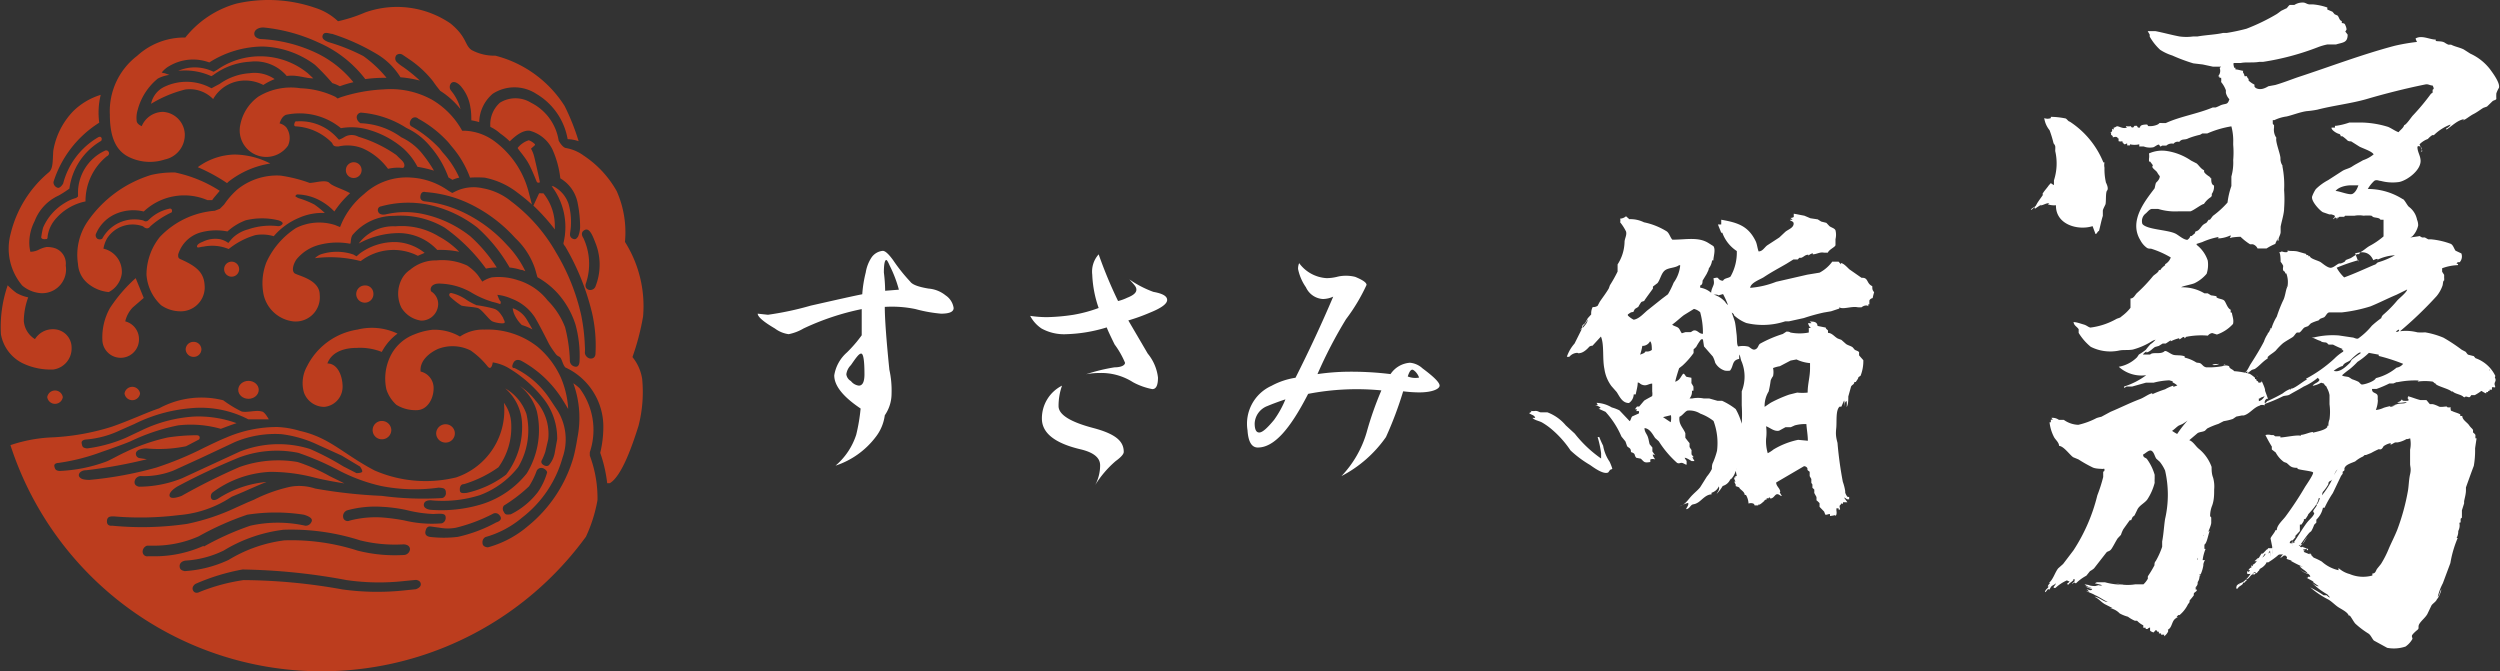 <svg xmlns="http://www.w3.org/2000/svg" viewBox="0 0 136.53 36.66"><rect x="0" y="0" width="136.53" height="36.66" fill="#333333" stroke="none"/><defs><style>.cls-1{fill:#fff;}.cls-2{fill:#bc3d1e;}</style></defs><g id="レイヤー_2" data-name="レイヤー 2"><g id="デザイン"><path class="cls-1" d="M99,13.89v-.06a.56.56,0,0,0-.24.13l0-.05c-.19,0-.25.13-.4.17h-.1l-.08.09c-.09,0-.16,0-.24,0l-.37.23c-.43.25-.85.47-1.25.74-.21.13-.71.3-.74.58A4.9,4.9,0,0,0,97,15.39L98.7,15l.67-.11a2.06,2.06,0,0,0,.7-.61h0c0,.05,0,.07,0,.09h0l0-.08.34,0s0,0,0,0l.13.15h0a.14.14,0,0,1,0-.07c.14,0,.36.25.46.34l.66.46c.11,0,.21,0,.29.12s.1.24.3.34c0,.17,0,.2.1.33a3,3,0,0,0-.08.32.25.25,0,0,0-.18.13c0,.07,0,.13,0,.21l-.06,0,0,0s0,0,0,0h0v0c0,.05,0,0,0,.07s0,0-.08,0h0l.06,0v0a.39.39,0,0,0-.34.09,1.24,1.24,0,0,1-.22,0c-.33-.07-.82.14-1,0,0,0,0,0,0,.07L100,17l-.41.07a10.58,10.58,0,0,0-1.08.3l-.82.18h-.2a3.9,3.9,0,0,1-2.12.09,2.11,2.11,0,0,1-.67-.42c0-.06-.06-.11-.13-.15h0c.06.15.11.3.16.45s.08.5.11.75,0,.57.09.65a1.26,1.26,0,0,1,.51,0c.11,0,.25.23.42.16s.15-.23.26-.31a6.61,6.61,0,0,1,1.24-.53l.2-.13c.09,0,.15,0,.22.05a2.62,2.62,0,0,0,1,0,2.29,2.29,0,0,0,0-.25h.12l-.07-.06a.72.72,0,0,1-.09-.2s0,0,.06,0l.12,0,0,0c0-.05-.06-.05-.09-.09h0c.2,0,.41,0,.43.24l.45.09c0,.08.08.1.12.16l0,.13c.22,0,.36.22.54.31l.19.07.26.23c.12.08.26.1.36.18l.11.13c.07.05.19.06.24.14a1.36,1.36,0,0,0,0,.17l.23.26a2.19,2.19,0,0,1-.15.85l-.12.08c0,.08-.09.17-.14.26h-.08c0,.14-.13.15-.18.25l-.15.54c0,.16,0,.46-.09.58l0,0a1.53,1.53,0,0,0,0-.32c-.11,0-.09.19-.14.26h0a.51.51,0,0,0,0-.3l0,0-.15.34s-.07,0-.1,0c-.22.2-.14.82-.18,1.18s0,.53.07.8a20.42,20.42,0,0,0,.29,2.12,2.73,2.73,0,0,1,.13.51s0,0,0,.06.08.22.14.26l.08,0a.5.5,0,0,0,0,.13l-.09,0c-.06,0-.13-.1-.19-.09l0,0,.18.25h-.17v0h0l-.07,0s0,.05,0,.07-.08,0-.1,0,0,.05-.06.09,0,.16,0,.24h-.08v-.07l-.12,0h0l0,.13s0,0,0,0,.05.23-.06.29l0-.05a2.18,2.18,0,0,1-.29.05h0s0,0,0-.08-.2.05-.26,0l-.06-.16-.25-.26,0-.2a1.29,1.29,0,0,0-.17-.16,1.09,1.09,0,0,0,0-.18l-.12-.22a1.37,1.37,0,0,0,0-.19l-.1-.09v-.18l-.06-.09v-.21L98.83,26v-.21c0-.08-.15-.06-.12-.21a.21.21,0,0,0-.19-.12L97,26.35c0,.17.15.28.2.41s0,.08,0,.14l.11.19,0,0c-.09,0-.15-.11-.26-.1s-.16.17-.29.22-.09-.07-.16-.05a.09.09,0,0,1,0,.05h-.12l0,.07c-.09,0-.15.06-.15.16h0l0-.07,0,0s-.29.3-.31.15v0h0a.15.15,0,0,1,0,.08s-.15,0-.2,0a.13.13,0,0,0-.07-.1.38.38,0,0,0-.26,0,1,1,0,0,0-.14-.47l-.07,0c0-.17-.2-.26-.28-.37v0H95c0-.06-.14-.08-.2-.11s0,0,0-.06l-.09-.19h0s0,0,.07,0a.56.56,0,0,1-.08-.22l.07,0V26h.08l-.06-.29h0a1,1,0,0,1-.28.48s0,0,0,0,0,0,0-.05h0a.64.64,0,0,1-.43.4,2,2,0,0,1-.33.43h0c.06-.13.18-.22.12-.41h0a.64.64,0,0,1-.4.35V27c-.3,0-.52.3-.72.43s-.27.09-.35.14-.14.19-.27.23.09-.17.07-.28l0-.06-.19.06s0,0,0,0-.19.09-.29.13l0,0,0,0c.33-.09.49-.4.7-.61s.3-.27.43-.43l.37-.59a1.94,1.94,0,0,0,.27-.41c0-.12,0-.24.07-.37a4.11,4.11,0,0,0,.21-.62,3.45,3.45,0,0,0-.19-1.63,2.63,2.63,0,0,0-.72-.4,1.12,1.12,0,0,0-.67-.17c-.14,0-.29.27-.47.34-.06.42.21.61.32.9l0,.25c.07.09.15.2.23.29l0,.21a1.63,1.63,0,0,0,.11.17,1.94,1.94,0,0,0,0,.24l.12.15h0l-.08,0,0,0v0l.12.21c-.07,0-.12,0-.15,0S92.13,25,92,25h0a.82.82,0,0,0,.11.17c0,.06,0,.13,0,.19s-.15-.06-.25-.08-.14.06-.27,0a5.48,5.48,0,0,1-1-1.18l-.2-.18c-.13-.19-.29-.52-.58-.54,0,.2.11.3.17.45s.07.29.11.43l.15.18c0,.06,0,.15,0,.21l.15.22a0,0,0,0,1,0,0h0a.29.29,0,0,0-.13-.05h0c0,.09.08.18.13.27h0a.39.39,0,0,0-.26,0,.66.66,0,0,0,0,.14c-.35.06-.33,0-.52-.18L89.36,25c-.14-.15,0-.22-.29-.31,0-.24-.11-.21-.21-.32l-.09-.26-.22-.27a4.82,4.82,0,0,0-.87-1.35l-.38-.17h0a.15.15,0,0,0,.11-.06v0a.83.83,0,0,0-.3-.14h0s0,0,0,0h.15L87.19,22h0a1.73,1.73,0,0,1,.83.25,2.3,2.3,0,0,1,.42.16L89,23c.07-.06.07-.19.14-.26l.36-.16a.22.22,0,0,0,0-.13l-.16,0a.1.1,0,0,0,.05-.1v0h-.1v0l.11-.15.12,0,.27-.32c.14-.09.3-.17.44-.25a.79.79,0,0,0,0-.25c0-.14,0-.29,0-.43-.18,0-.29.13-.49.08s-.17-.13-.3-.14h0c0,.21-.07.43-.11.65l-.11,0a.59.59,0,0,1-.26.47c-.37,0-.51-.36-.67-.6L88,21.08a2.06,2.06,0,0,1-.38-.93c-.12-.58,0-1.32-.19-1.77l-.46.5,0,0s-.13,0-.19.07-.25.27-.44.32-.15,0-.2,0a.58.58,0,0,0-.43.21.31.31,0,0,1-.14,0h0a2.14,2.14,0,0,1,.42-.72l.38-.76c.11-.18.32-.31.34-.56l0,0h0a1.47,1.47,0,0,1-.26.37h0l-.06.22h0v-.06a.11.11,0,0,1-.1,0l0,0c.13,0,.09-.09.14-.21l.12-.1c.06-.09.11-.19.16-.28l.19-.21a.72.72,0,0,1,.08-.4.43.43,0,0,0,.27-.07l.11-.21c.16-.24.35-.48.5-.74l.06-.17a7.68,7.68,0,0,0,.42-.75c0-.13,0-.26,0-.39a2.35,2.35,0,0,0,.38-1.22c0-.19.14-.38.08-.58a2.65,2.65,0,0,0-.32-.5.42.42,0,0,0,0-.2.52.52,0,0,0,.32-.13l.18.16a1.65,1.65,0,0,1,.8.17,3.81,3.81,0,0,1,1.25.5c.14.11.18.32.3.45.77,0,1.44-.17,2,.2l.24.15c.14.18,0,.59,0,.78h-.07a.88.88,0,0,1-.18.44c0,.09-.07.19-.11.29l-.23.38c0,.08,0,.23-.13.26s0,0,0,0h0c0,.08,0,.06,0,.12a1.2,1.2,0,0,1,.6.28h0c0-.15.08-.29.13-.43s0-.26,0-.37h0c.11,0,.18-.06.25,0a.3.3,0,0,0,.27.14c.07-.15.3-.13.41-.23a2.65,2.65,0,0,0,.34-1.39,2,2,0,0,1-.79-1H94l-.18-.45c.07,0,.11,0,.18,0v0L94,12h0c.92.16,1.48.35,1.88,1.17.08.17.09.37.16.56.22,0,.32-.22.47-.33l.66-.43.33-.31c.14-.12.41-.2.45-.4s-.18-.17-.2-.26v0a.66.66,0,0,0,.15,0v0l-.12-.1v0a.3.3,0,0,0,.18-.05l0-.18h0l.58.11.33.14.4.06.19.12.28.07.17.18c.1.08.28.11.33.23a1,1,0,0,1,0,.48c0,.1,0,.21,0,.32s-.34.23-.42.42l-.2,0C99.38,13.75,99.24,13.88,99,13.89Zm-7.3.59c-.21.16-.58.13-.78.29s-.25.5-.4.69l-.25.19,0,.11c-.15.21-.31.42-.46.64,0,.06-.12.05-.18.1a2.26,2.26,0,0,0-.16.26l-.18.11a.91.91,0,0,0-.09.17c-.15,0-.18.06-.3.13v.06a1.24,1.24,0,0,0,.32.23c.32-.05.58-.39.81-.56l.74-.59.32-.24a4.6,4.6,0,0,0,.31-.63,1.91,1.91,0,0,0,.36-.95Zm2,1.61-.11,0,0,0a1.37,1.37,0,0,1,.62.39.67.67,0,0,0,.16.18h0a4.73,4.73,0,0,0-.27-.6l-.25.07A.22.22,0,0,0,93.71,16.09Zm7.53.62v0l0,0,0,0v0ZM93,18.23a4.18,4.18,0,0,0-.15-1.18.8.8,0,0,0-.34-.18l-.55.34c-.21.16-.42.36-.64.52h0c.09.08.24.1.33.17s.12.21.2.3l.19-.06h.27c.08,0,.14-.13.29-.09S92.81,18.23,93,18.23Zm.83-1.06h0Zm-.93,1.36a3,3,0,0,0-.27.42l-.14.13c0,.07,0,.13,0,.2a4.3,4.3,0,0,1-.6.68l-.19.15s-.19.57-.21.74h0c.27-.11.27-.24.43-.44.1,0,.11.13.19.17l.26.05a2.89,2.89,0,0,1,0,.29l.11.19a1.69,1.69,0,0,1,0,.23l-.08,0a.56.56,0,0,1-.13.42v0h.15a1.6,1.6,0,0,1,.62,0h.3l.46.13h.25a3.65,3.65,0,0,1,.74.45,3.43,3.43,0,0,1,.33.8,8,8,0,0,0,0-1V22l0-.39c0-.08,0-.16,0-.24a2.18,2.18,0,0,0,0-1.61c-.08-.16-.05-.27-.14-.4h0v.24c-.41.08-.29.38-.5.64a.89.89,0,0,1-.28,0,.91.91,0,0,1-.53-.43,1.51,1.51,0,0,0-.13-.34l-.48-.55L93,18.53Zm-3.21.36a3.06,3.06,0,0,1-.12.48h0c.11-.05.24-.07.3-.18a.42.42,0,0,0,.34-.08c0-.11,0-.42-.1-.47A.46.46,0,0,1,89.69,18.89Zm5.28,0V19l0-.06h0Zm3.14.74-.32.06L97.2,20a1.81,1.81,0,0,0-.37.1,1.07,1.07,0,0,1,0,.44.92.92,0,0,0-.13.24,5.33,5.33,0,0,1-.11.6,1.5,1.5,0,0,0-.22.84s.26-.18.34-.23a7.15,7.15,0,0,1,1-.44l.44-.11a2.64,2.64,0,0,0,.57,0c0-.49.13-.84.13-1.33v-.28A2.13,2.13,0,0,1,98.11,19.63Zm-14.53,2.8h0l.06.06-.13.07,0,0c.1.1.29.1.33.26h-.15c.11.13.35.16.52.25a3.58,3.58,0,0,1,.56.4,5.54,5.54,0,0,1,1,1.13,6,6,0,0,0,1.06.79c.15.1.73.55,1,.41l.1-.14.12-.05c0-.06-.13-.37-.15-.4a2.21,2.21,0,0,1-.35-.87,5.11,5.11,0,0,1-.21-.47h-.09a5.69,5.69,0,0,1,.19.88v.29h0A6.65,6.65,0,0,1,86,23.68l-.49-.45a2.41,2.41,0,0,0-1-.71l-.34,0c-.12,0-.16-.08-.32-.08A.62.62,0,0,1,83.58,22.43Zm7.69.24-.45.11v0l0,0,.42.28v0a1,1,0,0,0,0-.45Zm7.46,1.4c0-.3-.06-.61-.08-.91a2.14,2.14,0,0,0-.63.07l-.22.1c-.1,0-.21,0-.29,0l-.35.19c-.27.06-.5-.17-.71-.24a2.61,2.61,0,0,1,0,.68,2.29,2.29,0,0,0,.09.79h0a1.65,1.65,0,0,0,.31-.2,4.28,4.28,0,0,1,1.35-.53Zm-3.88,1.5s0,.06,0,.09h0a.13.13,0,0,0,0-.06S94.86,25.58,94.85,25.57Z"/><path class="cls-1" d="M124,29.41c0-.08.23-.32.27-.46h.07c0-.27.34-.55.49-.76a17.9,17.9,0,0,0,1.06-1.61c.05-.08.48-.7.43-.78s-.74-.13-.85-.2v-.05c-.39,0-.4-.12-.6-.27l-.14-.05a1.52,1.52,0,0,1-.45-.52l-.21-.16a1.42,1.42,0,0,1,0-.16c-.12-.19-.24-.41-.35-.63a.54.54,0,0,1,.31,0l.13,0,.1.07c.07,0,.13,0,.28,0a.11.11,0,0,0,0,.06c.24,0,1-.17,1.11-.08l0-.06c.2,0,.56-.18.67-.15h0l0,.05s0,0-.08,0l0,0c.25-.07.74-.15.86-.33,0,0,0-.05,0-.07l.06,0a.81.81,0,0,1,.06-.35,3.15,3.15,0,0,0,0-.82c0-.13,0-.46,0-.5s0,0,0,0a1.19,1.19,0,0,0-.15-.41c0-.09-.11-.09-.15-.22l-.16-.05a1.38,1.38,0,0,1-.46.17c.07-.14.33-.17.37-.33l-.09-.11h0a3.14,3.14,0,0,1-.77.48c-.24.15-.52.29-.77.44-.09.06-.26.05-.36.09a8.21,8.21,0,0,1-1,.42h0c0,.06,0,0,0,.08h0a.39.39,0,0,0-.28,0v0l.06,0v0c-.36.07-.58.46-.93.55,0,0-.08,0-.1,0l-.3.06-.19.13a3,3,0,0,1-.5.12l-.29.15a4.11,4.11,0,0,0-.61.25l-.12.12c-.11.07-.27.06-.4.13l-.46.39c.21.07.35.33.51.46a2.25,2.25,0,0,1,.71,1c0,.16,0,.38.08.58a1.78,1.78,0,0,1,.06.65c0,.27,0,.58-.11.88a1.5,1.5,0,0,0-.11.58l.06.07c0,.08,0,.19,0,.29s-.1.35-.17.51c0,0,0,0,0,0l.07-.08h0v.06l0,0v0c-.07.19-.14.63-.27.7a2,2,0,0,0,0,.24l.06,0a2.38,2.38,0,0,0-.16.61h.06s0,0,.07,0l0,0a.63.63,0,0,0-.09.22s0,0,0,.06a1.86,1.86,0,0,1-.15.5s0,0-.06,0v.05l.06,0-.06.06a.57.57,0,0,1-.1.31c0,.1,0,.16-.1.27s0,0,.06,0l-.07,0c0,.07,0,.08,0,.14h.07c0,.11-.13.13-.17.21a.38.38,0,0,0,0,.1,3.11,3.11,0,0,1-.23.28c0,.06,0,.13-.08.19a1.78,1.78,0,0,1-.47.61.1.1,0,0,0,0,0l0,0-.07,0a1.06,1.06,0,0,0-.1.12c.06,0,.08,0,.11,0-.41.09-.29.54-.58.68a.12.12,0,0,1,0,.13h0s0,0,0,0a.72.72,0,0,1-.2.23h0v-.09l-.1,0v0l0,0-.07,0,0-.05h0s0,0,0,.06h0v-.08a.42.42,0,0,1-.12,0v-.09l-.08,0a.12.12,0,0,0-.09-.09l-.12.13s-.2-.06-.19-.12l0-.15a.27.27,0,0,0-.14.08s0,0-.1,0v0s0,0,0-.07l-.13,0,0-.13a1.15,1.15,0,0,1-.34-.25h-.12a1.79,1.79,0,0,1-.38-.22l0,0s0,0,0,0a2,2,0,0,1-.45-.18,1,1,0,0,0-.54-.29v0l.15,0-.43-.22c-.2-.12-.34-.3-.55-.4h0v0c.2,0,.54.31.71.28h0c-.23-.1-.44-.27-.69-.37v0l0,0c-.13-.09-.34-.14-.49-.24l0,0,.18.06c-.07-.07-.06-.09-.15-.14v0c.1,0,.22.12.31,0a2,2,0,0,1-.37-.15c.09,0,.27.12.38.09h0v0a.87.87,0,0,1-.43-.21,0,0,0,0,0,0,0l.3.05v0s0,0-.06,0l0,0a1.06,1.06,0,0,0,.61,0c-.06,0-.2,0-.25,0a0,0,0,0,0,0,0,.77.77,0,0,0,.37,0,3.33,3.33,0,0,0-.4-.1v0a.24.24,0,0,1,.11-.06c.14,0,.28,0,.44,0a3.64,3.64,0,0,0,1,.13s0,0,0,0l-.42-.07s0,0,0,0a2.59,2.59,0,0,0,1.08.05c.15,0,.35,0,.44,0a1.23,1.23,0,0,0,.24-.31.59.59,0,0,1,0-.13,6,6,0,0,0,.36-.6c0-.08,0-.16.07-.23a4.28,4.28,0,0,0,.35-.78v-.29c.08-.4.1-.86.16-1.23a5.89,5.89,0,0,0,0-2.64,2.12,2.12,0,0,0-.29-.48l-.19-.17c-.09-.13-.12-.35-.26-.43s-.34.16-.46.2c0,.19.14.16.21.25a2.76,2.76,0,0,1,.42.86s0,.13,0,.21a2.23,2.23,0,0,0,0,.23,3,3,0,0,1-.41.92c-.15.19-.4.3-.52.51l-.17.35-.1.08a1.42,1.42,0,0,0-.08.18s0,0-.08,0l-.35.49a1.69,1.69,0,0,0-.13.31l-.18.19c-.11.17-.2.36-.32.55s-.22.13-.3.23l-.67.86a1.21,1.21,0,0,1-.22.15l-.2.25a2.4,2.4,0,0,0-.57.42l-.09-.05-.12.08v0c0-.06.19-.13.14-.21l-.1.05,0,0v0c.06,0,.08-.06.11-.11l0,0-.07,0c0,.12-.18.18-.25.27s-.07,0-.1,0,.09-.07.12-.12-.07,0-.12-.08a2.29,2.29,0,0,0-.64.42h-.09a.18.18,0,0,1,0-.07l.09-.11a.31.31,0,0,0,0-.1l0,0c0,.09-.11.11-.19.17s-.09.16-.17.22,0,0,0,0v-.05c-.1,0-.11.14-.21.17,0-.15.2-.23.26-.38h0a.5.5,0,0,1-.1.11l0,0,0-.05c0-.06.08-.13.12-.19l-.06,0c.23-.19.32-.56.5-.79l.27-.24.57-.75a9.7,9.7,0,0,0,1.3-3,8.24,8.24,0,0,0,.32-1c0-.07,0-.18,0-.26s.06,0,.07-.12-.07-.05-.11-.06-.39,0-.55-.09a7.07,7.07,0,0,1-.76-.43l-.29-.12c-.2-.14-.51-.6-.77-.62,0-.18-.2-.34-.27-.47a2.28,2.28,0,0,1-.25-.82h.07c0-.08,0-.07,0-.14h.11l-.08-.1v0a.59.59,0,0,1,.41.11h.27a1.44,1.44,0,0,0,.79.27,4.08,4.08,0,0,0,1-.37,2.5,2.5,0,0,1,.26-.07l.5-.27c.53-.22,1-.46,1.57-.68.26-.09.46-.27.71-.34v.06h0a6.37,6.37,0,0,1,.7-.27,2.28,2.28,0,0,1,.45-.2.08.08,0,0,1,0,0s0,0,0,.07l.22-.08,0,0a1.45,1.45,0,0,0-.26-.17.13.13,0,0,0,0-.06l-.18-.05a3.9,3.9,0,0,0-.86.13l-.42,0-.75.21c-.11,0-.17,0-.27,0s-.09.07-.17.07a.19.19,0,0,0,0-.07,4.08,4.08,0,0,0,1.21-.62h0a1.85,1.85,0,0,1-1.5-.46v0a1.88,1.88,0,0,0,1-.52l.1-.15a3.19,3.19,0,0,0,.38-.26,3.61,3.61,0,0,1,.25-.3,1.35,1.35,0,0,0,.28-.25h0a.88.88,0,0,0-.24.11,3.87,3.87,0,0,1-1,.43c-.28.05-.53,0-.78.06a2.36,2.36,0,0,1-1.52-.21,3,3,0,0,1-.66-.76l0-.2c-.1-.15-.25-.19-.28-.39,0,0,0,0,0,0,.17,0,.37.08.55.13s.24.14.37.17a3.85,3.85,0,0,0,1.4-.46c.1-.06.23-.06.3-.15v0c-.06,0,0,0,0,0a2.41,2.41,0,0,0,.49-.47V16.3c.19,0,.25-.21.37-.31a8.25,8.25,0,0,0,.86-.91c.08-.09.31-.2.32-.33l.09,0c0-.06.18-.22.25-.26a.14.14,0,0,0,0-.06.67.67,0,0,0,.31-.37,5,5,0,0,0-1.08-.48c-.09,0-.16,0-.23-.05a1.18,1.18,0,0,1-.35-.41c-.65-1.06.27-2.16.78-2.84,0,0,.05-.25.07-.29s.21-.17.21-.37a1.21,1.21,0,0,1-.15-.22c-.06-.08-.17-.15-.23-.23s0-.1,0-.15l-.15-.2h0v0l-.06,0c0-.05,0-.09,0-.14a.91.91,0,0,0,0-.3,1.74,1.74,0,0,1,1-.13,3.2,3.2,0,0,1,1.3.52l.31.16c.13.12.23.29.4.37,0,.05,0,0,0,.07s.18.21.31.29,0,0,0,.07h.08c0,.15,0,.35.15.4a.68.68,0,0,1-.12.46s0,0,0,.06,0,.06-.06.12a1.3,1.3,0,0,0-.37.37c-.11,0-.56.35-.73.4H119a3.2,3.2,0,0,1-1.14-.13l-.33,0c-.14,0-.25.17-.35.25a.52.52,0,0,0-.18.57c.25.32,1.4.31,1.83.54.18.1.4.31.62.33a.36.36,0,0,0,.17-.21h.07l.19-.16v-.07l.15-.07c.12-.08.2-.25.31-.33s.13-.06.18-.12l.1-.14h.07l.16-.21a5,5,0,0,0,.8-.73,4.23,4.23,0,0,1,.21-.9c0-.12,0-.36,0-.52a2.83,2.83,0,0,0,.1-.9,5,5,0,0,0,0-.83s0-.07,0-.11a3.06,3.06,0,0,0-.1-.9,5.43,5.43,0,0,0-1.32.39l-.27,0-.12.07a4.29,4.29,0,0,0-.63.19c-.22.12-.34,0-.51.2a.29.29,0,0,0-.31.1.44.44,0,0,0-.39.1s0,0,0,0-.12,0-.23,0L118,8c-.06,0-.05-.08-.1-.1s-.21.1-.27.13-.28.05-.46,0L117.07,8c-.06,0-.15,0-.24,0V7.88a1.1,1.1,0,0,1-.51,0l0,0h0a.13.13,0,0,1,0,.06h0l-.15,0s0,0,0-.08-.11.07-.18,0,0-.06-.08-.08h0l0,.07h0V7.71a.37.37,0,0,1-.21,0V7.56c-.09,0,0,0-.08-.06s-.18,0-.24,0a.25.25,0,0,0,0-.07s0,0,0,0l0,0s0,0-.09-.07v-.1l-.05,0,0,0a.22.22,0,0,0,.11-.12s0,0,0-.07.06,0,.08,0,0-.06,0-.1v0c.11,0,.13-.09.23-.07s.29.13.44.08,0,0,0-.09a.8.8,0,0,0,.27,0,.18.18,0,0,0,.05.07h.08l.07-.09h.13l.06.1h.11c0-.15.19-.16.33-.17s.05.09.16.09.23,0,.4-.06.13-.1.19-.11.07,0,.13,0h0a.43.43,0,0,1,0,0s.12,0,.2,0c.78-.36,1.72-.5,2.56-.85h.16a2.38,2.38,0,0,0,.27-.12c.29-.12.38,0,.48-.33a.8.8,0,0,1-.19-.35c0-.06,0-.1,0-.14a1.52,1.52,0,0,0-.26-.45.9.9,0,0,0,0-.23h-.09c0-.08,0-.06-.07-.09a.44.44,0,0,0,.08-.45l.08-.07h0c-.13,0-.31,0-.45,0l-.56-.12-.51-.06a9.77,9.77,0,0,1-1.15-.43,2.68,2.68,0,0,1-.66-.31A3,3,0,0,1,117.4,2s0-.08,0-.11l-.11-.19v0c.14,0,.24,0,.42,0,.42.08.88.21,1.31.29a2.7,2.7,0,0,0,.76,0c.08,0,.14,0,.24,0,.45-.08,1-.1,1.38-.19h.2a11,11,0,0,0,1.08-.23,10.76,10.76,0,0,0,1.67-.81l.23-.17.25-.12c.07,0,.14-.16.22-.2l.25,0a.82.82,0,0,1,.48-.13c.12,0,.19.08.33.1h.2a3.19,3.19,0,0,1,.79.17s0,.09,0,.11l.28.12.12.14.16.07c.09.1.09.26.23.3v.11s.15,0,.18.08.07.14.08.27a.41.41,0,0,1-.07.11l.13.17c0,.46-.27.42-.64.54l-.19,0s-.18,0-.29,0a3.28,3.28,0,0,0-.51.15,14.26,14.26,0,0,1-3,.8h-.2c-.37.06-.72,0-1,.06-.11,0-.29,0-.37,0s0,.21,0,.26h.07v.09c.12,0,.33.07.43.08v0a.1.1,0,0,0,0,.11.42.42,0,0,1,.07.18l.13,0a.23.23,0,0,0,.09.15s0,0,0,.09a1.29,1.29,0,0,0,.32.22s0,.06,0,.08,0,.06.1.12c.24.11.48,0,.66-.11l.38-.07c.42-.12.87-.3,1.25-.43,1.74-.57,3.49-1.24,5.27-1.71A10.74,10.74,0,0,1,132,2.29v0a.64.64,0,0,1-.08-.19l0,0c.34-.2.79.07,1.1.06,0,0,0,0,0,.06s.33,0,.49.11a1.28,1.28,0,0,0,.2.11l.15,0c.21.11.47.15.69.26l.36.23A2.85,2.85,0,0,1,136,3.8c.1.14.56.74.47,1a1.68,1.68,0,0,0-.14.3,2.83,2.83,0,0,0,0,.29c0,.07-.13.08-.2.13l-.31.3-.2.07c-.18.11-.34.24-.54.34s-.53.38-.58.33l.1-.06v0c-.41.06-.69.39-1,.58h0V7c.07,0,.21-.12.23-.2a2.57,2.57,0,0,0-.91.58s0,0-.09,0a1.21,1.21,0,0,0-.24.21s0,0,0,0a1.21,1.21,0,0,0-.57.43c0,.27.14.43.17.7.07.54-.71,1.13-1.17,1.22a2.5,2.5,0,0,1-1-.06c-.11,0-.23-.09-.36,0a1.89,1.89,0,0,0-.35.44h0a3.55,3.55,0,0,1,1.9.55c.09,0,.24.33.34.42A1.15,1.15,0,0,1,132,12a.76.76,0,0,1,.06.32,1.25,1.25,0,0,1-.32.59h0l0,0-.11.06h0l.55-.08-.09,0v0a.43.43,0,0,1,.18.08h.16l.18.1.15,0a4.14,4.14,0,0,1,1.09.25c.13.08.16.24.25.37l.32.15a.47.47,0,0,1-.09.48l-.13,0c0,.05,0,.05-.06.09v0l.09,0,0,0a.06.06,0,0,1,0,.07,2.74,2.74,0,0,0-.86.17c0,.09,0,.13,0,.19l.11.17c0,.09,0,.12,0,.16a.83.83,0,0,1,0,.15c-.07,0-.06.2-.09.28a1.87,1.87,0,0,1-.32.57,20.91,20.91,0,0,1-2,1.92v0a2.5,2.5,0,0,1,.95.06,3,3,0,0,0,.42,0,4.53,4.53,0,0,1,1,.29,9.31,9.31,0,0,1,1,.66l.21.11c.05.05.08.12.14.16l.31.08.09.11a1.9,1.9,0,0,1,1.06.92h0l0,0v0c.05.06,0,.1,0,.14.12.22-.07.23,0,.43s-.09.05-.16.11l0,0,0,.12,0,0-.13,0v.07h-.08a.13.13,0,0,1,0,.06l-.1,0,0,.07c-.08,0-.26-.14-.27-.13a2.74,2.74,0,0,1-.36.23l-.19,0-.07.1c-.11.05-.17-.07-.28,0s0,0-.07,0c-.12-.14-.46-.16-.59-.3l-.07,0c-.13-.15-.88-.31-.87-.44v0c-.07,0-.1-.08-.16-.1a2.92,2.92,0,0,0-.82,0v0s0,0,.06-.06a4.79,4.79,0,0,0-1.15.09s0,0-.06,0l-.17.07h-.22a6.14,6.14,0,0,1-.7.3c-.08,0-.17,0-.25,0h0c0,.2.12.19.24.27s.05.23.08.35a1.57,1.57,0,0,1-.11.53h0a1.28,1.28,0,0,0,.43-.12c.25-.08.47-.11.71-.19s.42,0,.55-.12h0c-.14,0-.45.09-.52,0a.3.3,0,0,0,.25-.15h0l.05.07a1,1,0,0,0,.31,0V21.8l-.07-.08h.05c0-.05,0-.05,0-.08.23.06.46.16.68.21l.32,0c.07.07.12.15.19.22l0,0s0,0,0,0l.06,0s0,0,.07,0,.27.08.36.13.31,0,.43,0l.05.05h.17s0,0,0,.06h0c-.07,0,0,0,0,.07s.07.06.12.09.28.09.4.16l0,.09h0l.11,0c0,.21.27.35.37.5s.18.18.22.27a.59.59,0,0,0,0,.13s.11.08.13.14a1.09,1.09,0,0,0,0,.18l.06,0s-.07.46-.08.55a4.94,4.94,0,0,1-.07.95c-.15.39-.29.79-.43,1.18v.16c0,.19-.06.39-.1.59l0,.12-.12.38,0,.4-.07.06c0,.06,0,.12,0,.16s0,.05-.07.06a.66.66,0,0,1-.06.45h0a.73.73,0,0,1-.09.38c.05,0,0,0,.06,0a6,6,0,0,0-.4,1.37l-.41,1.1a3.06,3.06,0,0,0-.28.75h0v0c.11-.1.11-.31.2-.42h0a1.45,1.45,0,0,1-.23.54l0,0s0,0,0-.07h0c0,.18-.22.28-.31.41l-.23.48c-.11.19-.3.33-.42.51s0,.25-.11.34-.21.18-.28.27,0,.15,0,.23a1.24,1.24,0,0,1-.38.42,2,2,0,0,1-1,.07l-.73-.4c-.1-.11-.16-.28-.28-.37a4.78,4.78,0,0,1-.74-.56c-.11-.14-.18-.29-.29-.43,0,0,0,0-.06,0-.06-.2-.43-.36-.6-.48s-.32-.28-.5-.39a4.9,4.9,0,0,1-1-.67h0a7.38,7.38,0,0,1,.73.43c.05,0,.11,0,.15,0s.08.1.2.12l-.15-.17a3.62,3.62,0,0,1-.83-.63h0c.08.06.25.21.36.18h0a3.43,3.43,0,0,1-.33-.24l0,0,.06,0s0,0,0,0l-.4-.22v0l.08,0c0-.05,0-.06.09-.05s0-.11-.07-.16a.9.9,0,0,1-.45-.24h0a1,1,0,0,0,.41.21h0c-.11-.17-.33-.23-.43-.4l0,0,.18.05h0a6.15,6.15,0,0,1-.68-.34l0,0h.1a0,0,0,0,1,0,0,2.42,2.42,0,0,1-.32-.1s.06-.06,0-.13-.08-.05-.15-.05a.9.9,0,0,1-.2.14h0v0c.06-.07.09-.15.17-.2v0l-.12,0c-.08,0-.13,0-.19.07a4.33,4.33,0,0,1-.52.37.09.09,0,0,0-.09,0c0,.08-.2.27-.28.3h0a.08.08,0,0,1,0,0l-.09.06a.14.14,0,0,1-.07.11c0-.05,0,0,0,0l-.09.12a.24.24,0,0,0-.1-.06c-.08,0-.1.1-.19.14v0h0a.5.5,0,0,0,.14-.1s0,0,0,0l.14,0v0s-.06,0-.09.08H123c-.12.07-.16.22-.31.27s0,0,0,.05-.09.05-.11.13h-.08c0,.15-.24.17-.29.32l-.09,0h0s0,0,0,0,0-.12.1-.17.07,0,.09-.05h0a.43.43,0,0,0-.17.15l0-.06c.07-.13.23-.16.36-.23a1.62,1.62,0,0,0,.41-.45.25.25,0,0,1-.19,0l0-.1.06-.07h0c0,.06,0,.05,0,.08s.08-.05.09-.11v0a.28.28,0,0,1-.08,0v0l.1-.12h.06c0-.07,0,0,0-.09s.06,0,.08,0,0,0,0-.08c.2-.07.36-.45.48-.61l.07,0,.21-.22a.05.05,0,0,0,0,0s.06,0,.07-.07a.08.08,0,0,0,0,0v0h.1v0l0,0c-.06,0-.06,0-.08,0l.21,0v0s0,0,0-.08m-.23-8.08h-.06a.15.15,0,0,1,0,.06h0v0l0-.07h0a.24.24,0,0,0-.12.18l0,.06h0c.08,0,.1-.08.16-.11a9.19,9.19,0,0,0,.83-.42,1.38,1.38,0,0,1,.39-.23.13.13,0,0,1,0,.06h0a.47.47,0,0,1,.06-.09c.12.05.67-.4.82-.47s0,0,0-.07a7.27,7.27,0,0,0,1.54-1.09,2.63,2.63,0,0,1,.49-.39.24.24,0,0,1,0-.08h-.1l.07-.06,0,0a5.05,5.05,0,0,1-.53-.24l-.24,0s-.08-.09-.13-.11-.23,0-.31-.09l0,0c-.19-.05-.3-.14-.49-.19v0h.12a4.34,4.34,0,0,1,1.37-.11l.74.11c.08,0,.2.09.31.06a3.78,3.78,0,0,0,.75-.7,5.3,5.3,0,0,1,.52-.42c0-.05.05-.13.09-.17a6.32,6.32,0,0,0,.77-.78c.12-.14.52-.44.55-.61l-.59.29c-.48.2-.92.43-1.41.63a8.28,8.28,0,0,1-1.56.33l-.52,0-.16,0c-.14,0-.19.2-.3.27l-.19.07a.52.52,0,0,0-.11.1,2.14,2.14,0,0,0-.42.16l-.15.15-.19.07c-.1.06-.17.21-.28.28l-.14,0c-.08.05-.14.18-.22.24s-.38.22-.55.35a3.68,3.68,0,0,0-.39.4c-.14.13-.32.22-.44.35a.2.2,0,0,1,0,.08c-.28.17-.44.4-.7.57l-.16.05-.24.18h-.05a.1.1,0,0,0,.06-.08l-.07,0a.24.24,0,0,1-.12.07v0h0c.17-.08.26-.35.36-.5.25-.39.51-.81.72-1.22a1.65,1.65,0,0,1,.21-.42l0-.05c.07,0,.09-.13.13-.18s0,0,0-.07a.12.12,0,0,0,.07,0,2.7,2.7,0,0,1,.29-.64,7.55,7.55,0,0,1,.34-.87c.12-.21.14-.56.23-.75l-.06,0a.08.08,0,0,1,.07,0,1.36,1.36,0,0,0-.06-.74h-.06c0-.13-.08-.09-.11-.17s0-.16,0-.24a.83.83,0,0,0-.14-.22s0-.42-.06-.49,0,0,.06-.05.13,0,.17,0,0,0,0,0a.39.39,0,0,0,.21,0,.31.31,0,0,1,0-.08c.17.05.39,0,.6.07l.42.12s0,0,0,.06h.11v.06l.09,0c0,.14.46.24.59.33s.41.34.58.3.29-.18.42-.23h.08a.74.74,0,0,0,.24-.11l.05-.08.26-.1c.11-.06.24-.16.36-.22h.1l.08-.11c.2-.11.3-.22.48-.33a4.12,4.12,0,0,0,.78-.53V12h-.06a.06.06,0,0,1,0,0H130c-.05-.12-.28-.1-.4-.15l-.09-.07a2.1,2.1,0,0,0-.43,0,1.39,1.39,0,0,0-.49,0h-.52s-.07.09-.12.13h0l0,0s0,0,.07-.07l-.05,0c-.06,0-.1,0-.15,0s0,0,0,0h-.06a.54.54,0,0,0-.15.15h0c0-.06.07-.07.08-.15h0a.17.17,0,0,1-.11.09v-.05c-.07,0-.11.07-.17.09l0,0c0-.05.08-.06.1-.14s-.11-.09-.18-.12h-.12l-.35-.12c-.15-.07-.66-.6-.59-.86a1.87,1.87,0,0,1,.2-.4,2.83,2.83,0,0,1,.67-.49l.79-.51c.17-.1.37-.13.53-.24s.41-.23.59-.34a1.81,1.81,0,0,0,.58-.32c-.1-.17-.55-.31-.77-.42l-.46-.29c-.06,0-.17,0-.23-.08a2.43,2.43,0,0,0-.25-.2h-.09s0-.11-.1-.13-.42-.2-.4-.34h.19a.3.3,0,0,1,0-.1s0,0,.06,0,0,0,0,0a3.69,3.69,0,0,0,.73-.18l.61,0a5.24,5.24,0,0,1,1.5.24c.19.08.39.23.57.29.1-.13.26-.22.31-.39.1,0,.38-.42.46-.51a12.24,12.24,0,0,0,1-1.2l.09-.06s0-.07,0-.14.13,0,0-.25c-.15,0-.23-.09-.39-.06-1.09.22-2.23.51-3.25.81-.85.24-1.77.34-2.66.57a5,5,0,0,1-.58.08c-.36.05-.75.21-1.09.29a2.21,2.21,0,0,0-.67.2l0,0-.09,0c0,.08,0,.1,0,.15s0,.07.07.12l0,.14a.77.77,0,0,0,.13.56c-.08.17.23.91.22,1.12a.67.67,0,0,0,.11.39s0,0,0,.06a5.22,5.22,0,0,1,.09,1.28,6.86,6.86,0,0,1,0,1c0,.29-.13.68-.19,1v.29c0,.11-.07.23-.11.35v.12l-.06,0V13c0,.1-.09.2-.12.32a2.73,2.73,0,0,0-.48.25l-.49,0a.42.42,0,0,0-.26-.23h-.15a3,3,0,0,1-.52-.41,4.15,4.15,0,0,0-.54.05,0,0,0,0,0,0,0l.07,0h0a.2.2,0,0,1-.12,0l.05-.06s0-.05,0-.07a1.76,1.76,0,0,1-.54.16h0l0,0v0a.51.51,0,0,1-.17,0h0a.2.2,0,0,0,.06-.07,3.92,3.92,0,0,0-.9.28l-.31.1a.11.11,0,0,1,0,.05,1.81,1.81,0,0,1,.61.86,1.6,1.6,0,0,1-.06.72,2,2,0,0,1-.63.5c-.13.08-.7.17-.76.24h0a2.35,2.35,0,0,1,1.27.33h.18l.18.11a2.68,2.68,0,0,1,.3.05.14.14,0,0,0,0,.06c.11.08.27.08.39.15s.18.44.39.53a.26.26,0,0,0,0,.15l.06,0c0,.15.12.37.06.62a2.09,2.09,0,0,1-.88.58l-.25-.08c-.07,0-.19.06-.24.14a4.21,4.21,0,0,0-1.21.07s0,.06-.08.07l0-.07c-.13,0-.16.11-.28.13v-.06a2.14,2.14,0,0,0-.46.17v-.06l-.27.18c-.08,0-.11,0-.17,0l-.21.13-.21.06c-.15.09-.27.26-.47.3v-.05a.49.49,0,0,0-.19.16s0,0,0,0,.26,0,.39,0l.08-.05c.18-.05.39,0,.56-.05s.11-.09.2-.09.29.17.44.21.39,0,.61.08v.07a2,2,0,0,1,.61.25c.09.06.19,0,.3.1s.12.14.26.18a4.15,4.15,0,0,0,.88-.06h0a.45.45,0,0,1,.38,0c0,.14.2.16.27.27a4.27,4.27,0,0,1,.86.15,1.86,1.86,0,0,1,.28.21v.07l.07,0c0,.07,0,.09.1.13h0v-.07h0v0s0,.06,0,.1.1.06.19,0v-.08c0-.06,0-.05,0-.1h0v0c0,.05,0,.06,0,.1S123.72,21.21,123.7,21.34Zm-9.42-9c.08,0,.1-.14.19-.17.07-.25.12-.54.21-.82,0-.07,0-.21,0-.28s.09-.23.14-.34,0-.66.09-.76,0-.32-.06-.44a3.26,3.26,0,0,1-.08-.81l0,0a.74.74,0,0,1,0-.29h-.06a4.82,4.82,0,0,0-1.84-2.23c-.07,0-.15-.14-.22-.17a4.34,4.34,0,0,0-.81-.09l0,.07a.5.5,0,0,1-.36,0,0,0,0,0,1,0,0,1.34,1.34,0,0,0,.29.66,6.13,6.13,0,0,1,.22.72s.08.09.09.16,0,.18,0,.26a3,3,0,0,1-.07,1.6s0,.22,0,.26A1.22,1.22,0,0,1,112,10l-.11.12c-.1.15-.22.27-.31.41s0,.07,0,.09-.22.31-.32.47l-.09.16c-.08.08-.2.1-.26.2v0h0s0,0,.05,0,0,0,0,0,.09-.1.17-.14h0a.13.13,0,0,0,0,.09l.12-.08,0,0,0,0v0l.23-.15h0v0a.11.11,0,0,1-.08.05h0c.16,0,.27-.09.43-.12a.09.09,0,0,0,0,0l.09,0,0,0-.08.06h0a1.11,1.11,0,0,0,.44.05C112.26,12.28,113.5,12.6,114.28,12.35Zm17.85-4.53a1.48,1.48,0,0,1-.13.08A.13.13,0,0,0,132,8l0,0a1.59,1.59,0,0,0,.13-.13Zm-14.95.41v0h0Zm11.45,1.46c-.09,0-.26,0-.38,0-.32,0-.7.1-.86.31l0,0c.2,0,.75.24.92.16s.28-.31.34-.52Zm-7,3.17h0Zm7,1a.19.19,0,0,0,0-.08,10,10,0,0,0-1.18.41,2.2,2.2,0,0,0,.41.53c.55-.2,1.11-.46,1.65-.69.07,0,.13-.1.19-.13a4.33,4.33,0,0,0,.93-.39h0a2.47,2.47,0,0,0-1,.27l0,0c.05,0,.05,0,.06-.05s-.14,0-.24.05C129.33,13.57,128.74,13.83,128.62,13.83ZM115.83,16.7h0Zm-.23.1s0,0,.05,0S115.63,16.8,115.6,16.8ZM131,18a.48.48,0,0,0-.16.12h.1S131.07,18.07,131,18Zm-2,1.17c-.06.07-.12.07-.21.12a3.08,3.08,0,0,0-.43.38c-.15.12-.34.13-.42.32-.11,0-.51.24-.54.32h0a.3.3,0,0,0,0-.08l0,0a.09.09,0,0,1,0,0s0,0,0,0h0c.35.18.74-.23.94-.42l.09-.16a5.34,5.34,0,0,1,.48-.35c0-.07,0-.06,0-.11a.3.3,0,0,0,.13-.09v0Zm.37.1a3.83,3.83,0,0,1-.62.49,4.27,4.27,0,0,1-.44.41,4.26,4.26,0,0,0-.4.32c0,.07.29.07.37.11l.17.11a2.83,2.83,0,0,1,.35.14c.07.05.1.12.18.15s0,0,0,0c.18,0,.71-.18.77-.35a2.81,2.81,0,0,0,1.13-.57l0,0a.56.56,0,0,0,.36-.21,9.9,9.9,0,0,0-1.33-.43.2.2,0,0,1,0-.07Zm-7.93.61s0,0,0,0v0h.09A.11.11,0,0,0,121.51,19.91Zm-.34,0c-.1,0-.22,0-.28.05h0a.58.58,0,0,0,.38-.06Zm6,.28h0Zm8.84,0a.07.07,0,0,1,0,.05l.1.05h0A.26.26,0,0,0,136,20.25Zm-12.69.33h0s0-.05,0-.07S123.24,20.55,123.28,20.58Zm7.75.23s0,0,0,0Zm-7.32.89c-.07.09-.19.06-.26.15l-.06,0h0c0,.05,0,.08,0,.15h0a.48.48,0,0,0,.31-.28Zm-.34.05,0,0,0,0s0,0,0,0l0,0Zm0,.12a.11.11,0,0,0,0,.05h0Zm7.46.34c-.07.05-.23,0-.29.1h0a.6.6,0,0,0,.31-.1Zm-.4.11-.06,0v0h0l.09,0Zm-.28.08v0l0,0Zm-10.58.6a2.9,2.9,0,0,1-.36.25l-.19.08c-.13.08-.23.2-.37.29v0a2.61,2.61,0,0,0,.28.17l0,0a6,6,0,0,1,.63-.8Zm12.16,1a1.19,1.19,0,0,1-.23.07s0,0-.05,0a1.45,1.45,0,0,1-.48.18l-.1,0c-.1,0-.19.12-.33.13l-.05,0v0h.1V24.2a1,1,0,0,0-.39.17s-.06.13-.13.16-.09,0-.13,0a4.11,4.11,0,0,0-.42.21l-.28.11-.07,0-.09.08a1.73,1.73,0,0,0-.43.27h0v0c-.16.07-.44.15-.54.29s0,.14-.07.22l-.07.05a.52.52,0,0,0,0,.11l-.09.12-.45.94a5.67,5.67,0,0,0-.45.8h-.09a1.23,1.23,0,0,1-.36.65s0,.1,0,.16l-.12.12a1.81,1.81,0,0,1-.16.35l-.1.08c-.19.22-.32.42-.48.64.2,0,.24-.29.38-.4l0,0h0c-.14.07-.24.43-.42.49a.16.16,0,0,0,.05.06h.07a.93.93,0,0,0,.15-.13h0v0l-.12.12.3.11a.17.17,0,0,0,0,.07.09.09,0,0,0-.07,0,.41.41,0,0,1,0-.09c-.14.08-.33,0-.46-.09l0,0,.08,0a.05.05,0,0,1,0,0,.62.62,0,0,1,.31.13l0,0s-.07,0-.12,0,0,0,0,0l0,0c0,.07,0,.05.08.07v0a.19.19,0,0,0-.06.07l.32.13,0-.05a.21.21,0,0,1,.11.07l-.1,0v0c.11,0,.15.13.23.17a3.42,3.42,0,0,1,.43.21,2,2,0,0,0,.91.47s0,0,0,0l0-.12h0a1.45,1.45,0,0,0,.61.33s0,0,0,0a1.88,1.88,0,0,0,1.24.08s0-.07,0-.11c.18,0,.18-.15.26-.26l.21-.26a5.46,5.46,0,0,0,.44-.87c.14-.32.32-.67.45-1a11.91,11.91,0,0,0,.58-2.11c.05-.28.05-.62.12-.92s0-.41,0-.56,0-.33,0-.5v-.28a1.54,1.54,0,0,0,0-.64Zm-3.8,1.42c0,.07-.07.08-.1.12s0,.07,0,.09l0,0s0,0,0,0l0,0,0,0a.58.58,0,0,0-.33.57.25.25,0,0,0-.11.12v0h0c0-.05,0-.05,0-.06v0c0,.08-.14.09-.18.16s0,.09-.05.16a2.51,2.51,0,0,1-.27.37c-.08.14,0,.33-.24.36,0,.31-.49.77-.68,1a0,0,0,0,0,0,0h0a.23.23,0,0,1,.12-.12,0,0,0,0,1,0,0,2.13,2.13,0,0,1-.16.25l-.08,0v.08a1,1,0,0,1-.14.22l-.08,0V29l-.28.3.07,0v0l-.18.21c-.05,0-.08,0-.11,0h0a.15.15,0,0,1,.09,0,.14.14,0,0,0-.14.15s.24.05.23-.06c.21-.3.4-.63.62-.94s.31-.33.43-.51,0-.13,0-.22.15-.21.2-.35l-.05,0c.15-.08.17-.34.28-.47a4.83,4.83,0,0,0,.75-1.24c.07-.16.22-.27.23-.49h0ZM126.61,28v0Zm-.63.43h0v0l0,0h0a.13.13,0,0,1,0-.06Zm-5.64.69s0,0,0,.05h0v0Zm0,.09v.05h0A.11.11,0,0,0,120.36,29.24Zm5,.17,0,0s0,0,0,0l0-.08Zm-.66.05,0,0h0v0Zm.57,0v0h0Zm-5,0v0h0v0S120.26,29.52,120.26,29.51Zm4.93.08,0,.09.07-.06S125.22,29.6,125.19,29.59Zm-.18.08v0h.06S125.05,29.67,125,29.67Zm.1,0s0,0,0,0l0,0Zm-4.9,0a.1.1,0,0,0,0,0,0,0,0,0,0,0,0h0s0,0,0-.06Zm4.74,0,0,0v0H125s0,0,0,0Zm.19,0,0,0h0l0,0Zm.07,0a.18.18,0,0,1-.08.05h0l.19,0v0a.07.07,0,0,1,0-.05h0A.19.19,0,0,0,125.21,29.81Zm-.16,0h0Zm.36.15v0h0Zm-.73.06h0v0c.06,0,.1,0,.14,0a0,0,0,0,1,0,0Zm-1.17,0s0,0,0,.05,0,0,0,0Zm.7,0s0,0,0,0Zm1.33,0h0a0,0,0,0,1,0,0h.08s0,0,0-.05Zm-1.07.05,0,0,0,0Zm.45,0,0,0,.19.05s0,0,0,0Zm-4.81,0,0,0h0l0,0Zm4.06,0a.14.14,0,0,0,0,.06h0l0,0h0Zm-.06.09,0,0S124.1,30.26,124.11,30.24Zm-.13.13-.1.16h0l.1-.07C124,30.41,124,30.4,124,30.37Zm-.78.12h0v0l0,0Zm.5.05-.14.21a.5.5,0,0,0,.18-.2Zm1.56.09s0,0,0,.07l0,0,0,0Zm-2.1,0,0,0v0h.06Zm-3.12.13s-.05.1,0,.12l0-.1h0Zm2.95,0s0,0,0,0h0l0,0h0Zm.35,0-.21.19v0c.07,0,.08,0,.1,0a.34.34,0,0,0,.13-.16Zm-.48.09v0l.05,0h0v0Zm0,.07v0H123v0Zm.24.08v0Z"/><path class="cls-1" d="M44.28,16.69c1.46-.33,2.39-.54,2.81-.62a6.66,6.66,0,0,1,.19-1.19,2.1,2.1,0,0,1,.31-.81.84.84,0,0,1,.62-.37c.13,0,.31.16.56.5a9.39,9.39,0,0,0,.94,1.18c.12.17.46.29,1,.38a1.69,1.69,0,0,1,.93.37,1,1,0,0,1,.44.69c0,.21-.23.31-.69.31A7.86,7.86,0,0,1,50,16.88a6.29,6.29,0,0,0-1.68-.12c0,.62.08,1.76.25,3.43a5.26,5.26,0,0,1,.12,1.31,2.08,2.08,0,0,1-.37,1.18,2.45,2.45,0,0,1-.5,1.19,4.53,4.53,0,0,1-2.19,1.56,3.71,3.71,0,0,0,1.13-1.69A9.85,9.85,0,0,0,47,22.31c-1-.67-1.44-1.27-1.44-1.81a2.1,2.1,0,0,1,.69-1.25,7.18,7.18,0,0,0,.81-.94V16.88a14,14,0,0,0-3.18,1.06,2.57,2.57,0,0,1-.81.31,1.61,1.61,0,0,1-.75-.31c-.63-.37-.94-.64-.94-.81l.56.06A16.87,16.87,0,0,0,44.28,16.69Zm2.19,3.25a.86.86,0,0,0-.25.5.49.49,0,0,0,.25.37.65.65,0,0,0,.43.25c.21,0,.31-.21.31-.62,0-.75-.06-1.13-.18-1.13S46.76,19.52,46.47,19.94ZM48.4,14.2c-.08,0-.13.23-.13.68a8.67,8.67,0,0,1,.07,1l.75-.06a6.74,6.74,0,0,0-.5-1.31C48.5,14.3,48.44,14.2,48.4,14.2Z"/><path class="cls-1" d="M59.65,15A1.41,1.41,0,0,1,60,13.89a24.29,24.29,0,0,0,1.06,2.55,2.51,2.51,0,0,0,.5-.18c.33-.13.5-.27.5-.44s-.13-.27-.38-.56a5.7,5.7,0,0,0,1.31.68c.5.09.75.23.75.44s-.31.44-.93.69a10.43,10.43,0,0,1-1.19.43l1.06,1.81a2.51,2.51,0,0,1,.56,1.31c0,.42-.1.63-.31.63a3.63,3.63,0,0,1-1.06-.38,3.21,3.21,0,0,0-1.81-.5,3.81,3.81,0,0,0-.75.07,9.87,9.87,0,0,1,1.56-.38c.38,0,.57-.12.57-.25a4.75,4.75,0,0,0-.57-1c-.2-.41-.35-.72-.43-.93a8.23,8.23,0,0,1-2.19.37,2.55,2.55,0,0,1-1.37-.31,1.89,1.89,0,0,1-.62-.69,6.19,6.19,0,0,0,.93.07,10.72,10.72,0,0,0,1.44-.13A7.67,7.67,0,0,0,60,16.82,6.24,6.24,0,0,1,59.65,15Zm.43,10.41c0-.41-.35-.7-1.06-.87-1.41-.33-2.12-.89-2.12-1.68A2,2,0,0,1,58,21.06a3.29,3.29,0,0,0-.19,1.12c0,.46.63.86,1.88,1.19s1.68.73,1.68,1.31c0,.12-.15.29-.44.5a5.63,5.63,0,0,0-1.12,1.31A2.3,2.3,0,0,0,60.08,25.36Z"/><path class="cls-1" d="M71.32,15.69a2.67,2.67,0,0,1-.43-1,.76.76,0,0,1,.06-.32,2,2,0,0,0,1.5.82,2.45,2.45,0,0,0,.56-.07,1.84,1.84,0,0,1,.43-.06,2.05,2.05,0,0,1,.57.06c.41.17.62.31.62.44a10,10,0,0,1-1.12,1.87,24.4,24.4,0,0,0-1.56,3,12.64,12.64,0,0,1,1.68-.13,17.6,17.6,0,0,1,2.31.13A1.39,1.39,0,0,1,77,19.81a1.16,1.16,0,0,1,.69.31c.62.46.93.77.93.94s-.37.37-1.12.37a7.34,7.34,0,0,1-.87-.06,20.12,20.12,0,0,1-.94,2.5A6.76,6.76,0,0,1,73.26,26a5.82,5.82,0,0,0,1.37-2.37,18,18,0,0,1,.81-2.31,13.94,13.94,0,0,0-4,.19c-1,1.95-1.87,2.93-2.75,2.93-.33,0-.52-.31-.56-.94a2.27,2.27,0,0,1,1.31-2.43,4,4,0,0,1,1.31-.44q1.13-2.24,2.06-4.43a1.41,1.41,0,0,1-.56.13A1.09,1.09,0,0,1,71.32,15.69Zm-1.74,7.24a5.39,5.39,0,0,0,.62-1.12c-.37.12-.71.25-1,.37a1.07,1.07,0,0,0-.68.94c0,.33.08.5.25.5S69.2,23.39,69.58,22.93Zm7.73-2.62q-.12-.12-.18-.12c-.09,0-.17.12-.25.37a1.1,1.1,0,0,0,.62.06A.9.9,0,0,0,77.31,20.31Z"/><path class="cls-2" d="M7.74,11.23a6.24,6.24,0,0,1,1.33-.77,3.43,3.43,0,0,1,1.11-.2.26.26,0,0,0,.24-.16c.06-.15-.22-.26-.22-.26A3.27,3.27,0,0,0,9,9.94,5.79,5.79,0,0,0,8,10.45a1.3,1.3,0,0,0-.55.5.22.22,0,0,0,0,.19C7.5,11.24,7.74,11.23,7.74,11.23Z"/><path class="cls-2" d="M14.23,11.05a2.85,2.85,0,0,0-1.82.87s-.11.16,0,.25.29,0,.29,0a3.46,3.46,0,0,1,1.82-.64,2.7,2.7,0,0,1,1.48.11s.31,0,.38-.14-.08-.2-.08-.2A4.06,4.06,0,0,0,14.23,11.05Z"/><path class="cls-2" d="M7.49,3.05a3.8,3.8,0,0,1,2.63-1A5.43,5.43,0,0,1,12.9.2a7.84,7.84,0,0,1,4.32.23,3.24,3.24,0,0,1,1.24.73A8.21,8.21,0,0,0,19.94.68a5.18,5.18,0,0,1,4.66.6c.92.75.77,1.21,1.17,1.46a2.6,2.6,0,0,0,1.28.3,6.34,6.34,0,0,1,3.78,2.74,12.34,12.34,0,0,1,.77,1.93A2.06,2.06,0,0,0,31,7.6a3.58,3.58,0,0,0-1.72-2.48,2.18,2.18,0,0,0-2.37,0,2.09,2.09,0,0,0-.74,1.55,3.21,3.21,0,0,0-.43-.1c0-.14,0-.46-.05-.7a2.25,2.25,0,0,0-.55-1.19s-.3-.33-.5-.14a.32.32,0,0,0,0,.42,2.54,2.54,0,0,1,.51,1,4.43,4.43,0,0,0-1.11-1c-.11-.14-.25-.31-.39-.52a5.73,5.73,0,0,0-1.31-1.21L22,3a.29.29,0,0,0-.34,0,.28.28,0,0,0,0,.38,2.1,2.1,0,0,0,.36.28,8.45,8.45,0,0,1,.91.74,6.35,6.35,0,0,0-1.06-.18A3.81,3.81,0,0,0,20.66,3a11.59,11.59,0,0,0-2.52-1.15c-.14,0-.42-.15-.51.06s.13.32.31.39a10.61,10.61,0,0,1,1.9.76,6.56,6.56,0,0,1,1.27,1.19h-.23a7.28,7.28,0,0,0-.93.07,6.47,6.47,0,0,0-2.56-2,9.32,9.32,0,0,0-3-.82c-.33,0-.53.17-.5.38s.32.25.32.25a8,8,0,0,1,3,.73A5.81,5.81,0,0,1,19.3,4.49a5.94,5.94,0,0,0-.74.22,2.31,2.31,0,0,0-.41-.17,11.86,11.86,0,0,0-.95-1h0a5,5,0,0,0-2.85-1,5.52,5.52,0,0,0-2.92.87,2.55,2.55,0,0,0-2.19.2,1.42,1.42,0,0,0-.41.35A.77.77,0,0,0,9,4l.25.09a1.93,1.93,0,0,0-.63.2A3.28,3.28,0,0,0,7.52,6a1.46,1.46,0,0,0-.06.57c0,.22.27.31.28.32a1.27,1.27,0,0,1,1.17-.78,1.27,1.27,0,0,1,1.18,1.18A1.37,1.37,0,0,1,9,8.71a2.6,2.6,0,0,1-1.93-.12C6.39,8.27,6,7.59,6,6.27A3.8,3.8,0,0,1,7.49,3.05Z"/><path class="cls-2" d="M29.15,8.47c.06.2.33,1.42.33,1.47s-.13.05-.16,0-.3-.78-.53-1.14-.47-.61-.52-.72a1.25,1.25,0,0,1,.61-.42,1,1,0,0,1,.33.21.08.08,0,0,1,0,.06L29,8.12A1.71,1.71,0,0,1,29.15,8.47Z"/><path class="cls-2" d="M30.3,12.35c0,.06,0,.12,0,.18a10.9,10.9,0,0,0-1.17-1.3l.31-.67a.39.39,0,0,1,.14,0l.1,0A2.84,2.84,0,0,1,30.3,12.35Z"/><path class="cls-2" d="M28.88,10.52l.17.65a9.73,9.73,0,0,0-.79-.65,4.25,4.25,0,0,0-1.8-.82c-.57-.09,0,0,0,0a6.48,6.48,0,0,0-.79,0,5.53,5.53,0,0,0-1-1.7l-.17-.21a6.29,6.29,0,0,0-1.66-1.31.25.25,0,0,0-.39.05c-.16.25,0,.36,0,.36A6.54,6.54,0,0,1,24,8.1l.17.22a5.09,5.09,0,0,1,.91,1.38,2,2,0,0,0-.37.12l-.22-.13a5.3,5.3,0,0,0-1-1.7l0,0a3.66,3.66,0,0,0-1.29-1,5.37,5.37,0,0,0-2.49-.84.26.26,0,0,0-.23.24c0,.23.21.34.21.34a4,4,0,0,1,2.23.77A3.21,3.21,0,0,1,23,8.32l0,0a7.48,7.48,0,0,1,.7,1,6.64,6.64,0,0,0-.9-.21v0a3.61,3.61,0,0,0-.77-1h0a5,5,0,0,0-1.82-1A3.31,3.31,0,0,0,18.62,7a3.56,3.56,0,0,0-3-.73c-.26.1-.35.47-.35.47a.72.72,0,0,1,.36.21,1,1,0,0,1,.1,1,1.45,1.45,0,0,1-2.61-1.12,2.47,2.47,0,0,1,1-1.56,3.41,3.41,0,0,1,2.29-.45,4.78,4.78,0,0,1,1.91.47l.12.09.14-.06a8.86,8.86,0,0,1,2.4-.44,4.67,4.67,0,0,1,2.62.57A4.45,4.45,0,0,1,25.16,7l.08.14h.16A2.93,2.93,0,0,1,27,7.71h0A5,5,0,0,1,28.88,10.52Z"/><path class="cls-2" d="M16.3,10.82a5,5,0,0,1,.87.35,5.69,5.69,0,0,1,.57.46,3.15,3.15,0,0,0-1.42.27,3.67,3.67,0,0,0-1.37,1,2.18,2.18,0,0,0-1-.06,4.12,4.12,0,0,0-1.46.76,2.36,2.36,0,0,0-1.38-.13c-.14,0-.34.1-.35,0s.11-.19.32-.27a1.54,1.54,0,0,1,.92-.14,1.19,1.19,0,0,1,.47.21s.1-.13.22-.26a1.9,1.9,0,0,1,.85-.48,3.68,3.68,0,0,1,1.64-.18.27.27,0,0,0,.24-.11c.09-.12-.22-.21-.22-.21a3.81,3.81,0,0,0-1.78,0,3.13,3.13,0,0,0-1,.61,3.21,3.21,0,0,0-1.52.07A1.79,1.79,0,0,0,9.73,13.9c0,.15,0,.2.14.26,1,.44,1.31.82,1.31,1.57A1.31,1.31,0,0,1,9.8,17a1.85,1.85,0,0,1-1-.33A2.52,2.52,0,0,1,8,15a3.32,3.32,0,0,1,.73-2.06,4.63,4.63,0,0,1,3-1.43l.28-.11.23-.23a4.34,4.34,0,0,1,.73-.83,3.44,3.44,0,0,1,2.35-.75,7.94,7.94,0,0,1,1.59.4c.28,0,.88-.2,1.08,0s.68.31,1.13.56a5.41,5.41,0,0,0-.86,1,3.15,3.15,0,0,0-.86-.64,2.73,2.73,0,0,0-1.11-.29.13.13,0,0,0-.16.11C16.15,10.72,16.18,10.77,16.3,10.82Z"/><ellipse class="cls-2" cx="13.57" cy="21.29" rx="0.56" ry="0.49"/><path class="cls-2" d="M12.65,15.11a.41.41,0,1,1,0-.82.41.41,0,1,1,0,.82Z"/><path class="cls-2" d="M11,19.08a.42.42,0,0,1-.43.41.43.43,0,0,1-.43-.41.42.42,0,0,1,.43-.41A.42.42,0,0,1,11,19.08Z"/><path class="cls-2" d="M7.59,18.54a1,1,0,1,1-2,0A3.28,3.28,0,0,1,6,16.83a8.21,8.21,0,0,1,1.41-1.64l.44,1.08-.6.52a1.61,1.61,0,0,0-.41.76A1,1,0,0,1,7.59,18.54Z"/><path class="cls-2" d="M7.65,21.49a.43.43,0,0,1-.85,0,.43.43,0,0,1,.85,0Z"/><path class="cls-2" d="M5.86,13a1.63,1.63,0,0,0-.21.58,1.29,1.29,0,0,1,1,1.37,1.33,1.33,0,0,1-.71,1,2.07,2.07,0,0,1-1.21-.53,1.48,1.48,0,0,1-.47-1,3.24,3.24,0,0,1,.5-2.29A6.54,6.54,0,0,1,8.27,9.55a5.41,5.41,0,0,1,1.29-.13,7.23,7.23,0,0,1,2.44,1c-.15.19-.34.39-.41.51h-.26a3.22,3.22,0,0,0-3.48.62,2.41,2.41,0,0,0-1.48.11,2.06,2.06,0,0,0-1.14,1.14.24.24,0,0,0,.09.24.27.27,0,0,0,.26,0,2,2,0,0,1,2.25-1,.2.2,0,0,0,.26,0,2.28,2.28,0,0,1,1.19-.65c.15,0,.12.19.09.21a4.75,4.75,0,0,0-1.16.76c-.08.12-.22.17-.4,0A1.66,1.66,0,0,0,5.86,13Z"/><path class="cls-2" d="M11.41,4.75l.14.07.13-.07L12,4.58A3.17,3.17,0,0,1,13.62,4,1.94,1.94,0,0,1,15,4.32a3.58,3.58,0,0,0-.62.32,2.13,2.13,0,0,0-1.22-.23,2,2,0,0,0-1.52,1,1.78,1.78,0,0,0-1.53-.52,6.67,6.67,0,0,0-1.86.78A1.32,1.32,0,0,1,9,4.73,2.8,2.8,0,0,1,11.41,4.75Z"/><path class="cls-2" d="M9.73,3.87a2.28,2.28,0,0,1,1.82,0l.12.05.19-.11A4.12,4.12,0,0,1,16.81,4l.3.28c-.31,0-.62-.1-.91-.13a2,2,0,0,0-.54,0,2.25,2.25,0,0,0-2-.78,3.69,3.69,0,0,0-2,.72l-.12.07A3.43,3.43,0,0,0,9.73,3.87Z"/><path class="cls-2" d="M14.76,8.93a4.94,4.94,0,0,0-2.29,1L12.4,10a9.47,9.47,0,0,0-1.6-.87,3.52,3.52,0,0,1,2-.69A4.34,4.34,0,0,1,14.76,8.93Z"/><path class="cls-2" d="M18.89,9.32a.43.43,0,1,1,.43.4A.42.42,0,0,1,18.89,9.32Z"/><path class="cls-2" d="M18.48,8c-.16,0-.28,0-.34-.19a3,3,0,0,0-2-.91s-.11,0-.06-.16.12-.11.12-.11a2.69,2.69,0,0,1,2.15.83l.16.17a1.44,1.44,0,0,0,.32-.16.78.78,0,0,1,.75,0,7.13,7.13,0,0,1,2.07,1c.24.25.35.31.41.45s0,.25-.07.25a2.38,2.38,0,0,0-.8.05A3.44,3.44,0,0,0,19.8,8.1,2.23,2.23,0,0,0,18.48,8Z"/><path class="cls-2" d="M5.93,8.29c.06.09,0,.21-.09.24A3.15,3.15,0,0,0,4.67,11,2.92,2.92,0,0,0,3,12a1.82,1.82,0,0,0-.4.91c0,.18-.06.14-.13.15s-.19,0-.22-.09a4.57,4.57,0,0,1,.1-.53,2.9,2.9,0,0,1,1.18-1.35,2.21,2.21,0,0,1,.63-.28l.1-.08v-.13A2.54,2.54,0,0,1,5.73,8.23.15.15,0,0,1,5.93,8.29Z"/><path class="cls-2" d="M.58,12.77A6.29,6.29,0,0,1,2.63,9.44c.28-.2.24-.61.28-1.21A4.1,4.1,0,0,1,4,6.07a3.67,3.67,0,0,1,1.5-.89A4.08,4.08,0,0,0,5.42,6.7a5.93,5.93,0,0,0-2.5,3.24.32.32,0,0,0,.25.32c.15,0,.28-.24.28-.24A4.12,4.12,0,0,1,5.34,7.51s.13-.09.19,0,0,.16,0,.18A3.55,3.55,0,0,0,3.79,10.3a5.82,5.82,0,0,1-.59.38,2.52,2.52,0,0,0-1.31,1.4,2.57,2.57,0,0,0-.29,1.14,2,2,0,0,0,.06.53,1.06,1.06,0,0,0,.43-.1,1.6,1.6,0,0,1,.45-.16,1.41,1.41,0,0,1,.48.07.89.89,0,0,1,.57.94A1.3,1.3,0,0,1,2.13,16a1.78,1.78,0,0,1-.91-.4A3.12,3.12,0,0,1,.58,12.77Z"/><path class="cls-2" d="M.42,15.58A3.87,3.87,0,0,0,.9,16a2.28,2.28,0,0,0,.64.24,3.87,3.87,0,0,0-.24,1.28,1.27,1.27,0,0,0,.61,1,1.14,1.14,0,0,1,1-.54,1,1,0,0,1,1,1,1.16,1.16,0,0,1-1,1.2,3.56,3.56,0,0,1-1.69-.35A2.2,2.2,0,0,1,.05,18.25,7,7,0,0,1,.42,15.58Z"/><path class="cls-2" d="M3.43,21.69a.43.43,0,0,1-.85,0,.43.43,0,0,1,.85,0Z"/><path class="cls-2" d="M21.81,12.73a4.58,4.58,0,0,0-2.22.57,2.35,2.35,0,0,1,2-.94,3.91,3.91,0,0,1,2.39.56h0a4.53,4.53,0,0,1,1.1.83,5.07,5.07,0,0,0-1.2-.1h0A2.88,2.88,0,0,0,21.81,12.73Z"/><path class="cls-2" d="M19.64,13.85a3.22,3.22,0,0,1,2-.63,2.67,2.67,0,0,1,1.55.59l-.37.16a2.93,2.93,0,0,0-3.12.29,6.62,6.62,0,0,0-2.5-.16,1,1,0,0,1,.29-.2,2.81,2.81,0,0,1,1.81,0l.17.1Z"/><path class="cls-2" d="M20.39,16a.47.47,0,1,1-.47-.41A.44.44,0,0,1,20.39,16Z"/><path class="cls-2" d="M19.52,18a3.26,3.26,0,0,1,2.19.22,2.93,2.93,0,0,0-.86,1A3.2,3.2,0,0,0,19.47,19c-.76,0-1.38.27-1.59.85.57,0,.83.7.83,1.27a1.1,1.1,0,0,1-1,1.1,1.18,1.18,0,0,1-1.11-.78A1.87,1.87,0,0,1,16.77,20,3.71,3.71,0,0,1,19.52,18Z"/><path class="cls-2" d="M21.37,23.5a.51.51,0,0,1-.52.49.49.49,0,1,1,0-1A.51.51,0,0,1,21.37,23.5Z"/><path class="cls-2" d="M23.82,23.66a.51.51,0,0,1,.52-.49.49.49,0,1,1,0,1A.51.51,0,0,1,23.82,23.66Z"/><path class="cls-2" d="M24.64,16a2.36,2.36,0,0,1,.83.37,3.58,3.58,0,0,0,.56.3c.09,0,.81.13,1,.21s.31.25.45.48c0,.06.12.2.07.27s-.51,0-.68-.09-.56-.64-.76-.71-.6-.07-.91-.14a4.24,4.24,0,0,1-.56-.43C24.47,16.13,24.53,16,24.64,16Z"/><path class="cls-2" d="M28,16.83a1.42,1.42,0,0,1,.73.56c.1.16.22.37.35.6a3.23,3.23,0,0,0-.58-.24,1.83,1.83,0,0,1-.43-.63A1.21,1.21,0,0,1,28,16.83Z"/><polygon class="cls-2" points="24.27 12.42 24.27 12.42 24.27 12.42 24.27 12.42"/><polygon class="cls-2" points="24.27 12.41 24.27 12.42 24.27 12.42 24.27 12.41"/><polygon class="cls-2" points="24.27 12.42 24.27 12.42 24.28 12.42 24.27 12.42"/><path class="cls-2" d="M34.13,13.21a5.54,5.54,0,0,0-.45-2.77,5.61,5.61,0,0,0-1.8-1.94,2.3,2.3,0,0,0-1-.42c-.2-.07-.37-.4-.37-.4A2.79,2.79,0,0,0,29,5.61a1.61,1.61,0,0,0-1.7,0,1.59,1.59,0,0,0-.52,1.32,2.31,2.31,0,0,1,.54.36,4.24,4.24,0,0,1,.52.43c.25-.25.69-.63,1.09-.58a1.94,1.94,0,0,1,1.23,1,5.26,5.26,0,0,1,.44,1.6,2,2,0,0,1,.94,1.31,6.83,6.83,0,0,1,.14,1.25,1.42,1.42,0,0,1-.11.62c-.07.09-.13.19-.28.12a.24.24,0,0,1-.16-.25c0-.09.05-.31.05-.5a3.63,3.63,0,0,0-.12-1.12,1.66,1.66,0,0,0-.85-1l-.08,0a3.69,3.69,0,0,1,.64,3.11c0,.07.07.14.11.2a13.24,13.24,0,0,1,1.46,3.64,8,8,0,0,1,.18,2.21s0,.28-.3.25a.36.36,0,0,1-.28-.31,2.23,2.23,0,0,0,0-.37,10.27,10.27,0,0,0-.2-1.69,11.52,11.52,0,0,0-1.39-3.45A9.12,9.12,0,0,0,27.92,11a3.41,3.41,0,0,0-1.56-.72,2.29,2.29,0,0,0-1.3.09c-.13.05-.36.17-.36.17l-.22-.13a3.89,3.89,0,0,0-2-.71,3.42,3.42,0,0,0-2.6.9,4.3,4.3,0,0,0-1.2,1.54l-.11.26-.27-.11a2.83,2.83,0,0,0-2.13.16,4.39,4.39,0,0,0-1.62,1.87,3.14,3.14,0,0,0-.15,1.79A1.89,1.89,0,0,0,16,17.55a1.32,1.32,0,0,0,1.46-1.45c0-.86-1.26-1.05-1.39-1.19s-.08-.43.11-.73a2.36,2.36,0,0,1,1.19-.79,3.85,3.85,0,0,1,1.75-.08c.06,0,0-.35.17-.52a2.93,2.93,0,0,1,2.23-1,4.72,4.72,0,0,1,2.76.64h0a9.79,9.79,0,0,1,2.26,2.24,2.61,2.61,0,0,1,.59-.06,8.3,8.3,0,0,0-1.45-1.71,6.28,6.28,0,0,0-2.48-1.19,4.65,4.65,0,0,0-2.15,0s-.33.07-.4-.16a.2.2,0,0,1,.16-.28,5.59,5.59,0,0,1,2.54-.1,6.64,6.64,0,0,1,2.71,1.25,8.73,8.73,0,0,1,1.77,2.19,3,3,0,0,1,.62.13h0l.06,0,.18.07a5.45,5.45,0,0,0-1-1.43,7.66,7.66,0,0,0-2.32-1.75A6.54,6.54,0,0,0,23.23,11s-.32,0-.27-.3.28-.21.28-.21a6.69,6.69,0,0,1,2.41.64A8.07,8.07,0,0,1,28.14,13a4.07,4.07,0,0,1,1.09,1.71l.12.43a4.43,4.43,0,0,1,1.08.85,4.7,4.7,0,0,1,1,1.74,6.46,6.46,0,0,1,.22,2s0,.36-.26.29a.34.34,0,0,1-.27-.37,8.32,8.32,0,0,0-.26-1.78,4.2,4.2,0,0,0-.95-1.46,3.25,3.25,0,0,0-1.63-1.11,3.28,3.28,0,0,0-1.43-.15,1.71,1.71,0,0,0-.51.23l-.17-.25a1.89,1.89,0,0,0-.36-.4h0v0a2.37,2.37,0,0,0-.3-.23,3.28,3.28,0,0,0-1.67-.28,2.18,2.18,0,0,0-1.44.51,1.39,1.39,0,0,0-.48.55,1.73,1.73,0,0,0,0,1.52,1.51,1.51,0,0,0,1.08.71.92.92,0,0,0,.93-.9.81.81,0,0,0-.39-.7c-.09-.24.12-.46.54-.42a3.62,3.62,0,0,1,1.62.46,5.13,5.13,0,0,0,1.21.54,2.91,2.91,0,0,1,.41.12s.06-.12,0-.17-.16-.34-.16-.34a2.55,2.55,0,0,1,.75.2,2.64,2.64,0,0,1,1.28,1c.25.4.7,1.3.79,1.48a5,5,0,0,0,.34.51c.14.21.23.14.31.28s.12.37.25.5a3.45,3.45,0,0,1,1.07.76,3.56,3.56,0,0,1,1,2.52,6.13,6.13,0,0,1-.17,1.38,7.6,7.6,0,0,1,.38,1.66l.14,0c.69-.4,1.29-2.25,1.57-3.13a7.45,7.45,0,0,0,.2-2.57,2.49,2.49,0,0,0-.53-1.19,13.41,13.41,0,0,0,.58-2.22A6.57,6.57,0,0,0,34.13,13.21Zm-1.62,2.46a.31.31,0,0,1-.38.15c-.25-.11-.12-.38-.12-.38A3.33,3.33,0,0,0,31.86,13s-.22-.29.07-.44.47.41.61.76A3.22,3.22,0,0,1,32.51,15.67Z"/><path class="cls-2" d="M32.63,27.31a8,8,0,0,1-.63,2,17.86,17.86,0,0,1-31.43-5,8.14,8.14,0,0,1,2.18-.42,12.8,12.8,0,0,0,3.37-.59c1-.35,1.88-.77,2.57-1a4.84,4.84,0,0,1,3.5-.44,6.49,6.49,0,0,0,1,.61c.28.08.81-.09,1.09,0,.13,0,.28.22.4.43-.27,0-.86,0-1.12,0v0a5.66,5.66,0,0,0-3.21-.6,8.45,8.45,0,0,0-3,.85l-.77.34A5.36,5.36,0,0,1,4.74,24s-.32,0-.28.21.06.24.29.28a7.9,7.9,0,0,0,2.12-.58l.91-.43a7.65,7.65,0,0,1,2.8-.73,6.12,6.12,0,0,1,2.34.36c-.23.07-.81.29-.86.31a6,6,0,0,0-2.33-.19,11,11,0,0,0-2.6.87c-.37.16-1.34.5-1.55.57a11.21,11.21,0,0,1-2.38.61s-.27,0-.23.19.1.23.28.25a8.3,8.3,0,0,0,2.52-.5c.23-.08.68-.35,1.06-.52a10.55,10.55,0,0,1,2.34-.81,10.79,10.79,0,0,1,1.56-.12c.25,0,.17.21.14.23l-.71.37A7.35,7.35,0,0,1,8,24.49c-.29,0-.58.09-.58.29a.24.24,0,0,0,.21.24l.39.06h0a25.85,25.85,0,0,1-3.31.6c-.33,0-.48.23-.37.37s.3.15.53.16a20.34,20.34,0,0,0,3.65-.67,18.13,18.13,0,0,0,2.65-1.1c.44-.21.85-.41,1.2-.55a7,7,0,0,1,2.78-.57,4.94,4.94,0,0,1,1.22.21c1.65.37,2.35,1.25,4.08,2.16a7,7,0,0,0,4.47.38A3.87,3.87,0,0,0,27.52,22a2.05,2.05,0,0,1,.4,1.18,3.72,3.72,0,0,1-.7,2.34,6.56,6.56,0,0,1-1.88.92c-.12,0-.23.07-.23.3s.18.19.37.18a5.59,5.59,0,0,0,2.16-1,4.29,4.29,0,0,0,.87-2.8,2.67,2.67,0,0,0-.92-1.91,2.58,2.58,0,0,1,1.16,1.4,3.94,3.94,0,0,1-.45,2.9,4.78,4.78,0,0,1-2.09,1.53,6.74,6.74,0,0,1-2.59.29s-.42-.07-.47.2.35.31.35.31a7.58,7.58,0,0,0,2.83-.31,5.08,5.08,0,0,0,2.44-1.68,4.54,4.54,0,0,0,.55-3.38,2.71,2.71,0,0,0-.93-1.39,3.58,3.58,0,0,1,.87.81,2.71,2.71,0,0,1,.68,2.1l-.16.68a3,3,0,0,1-.2.48s-.08.14.11.25.29,0,.29,0a1.43,1.43,0,0,0,.32-.7l.13-.72a3.53,3.53,0,0,0-.74-2.2,7,7,0,0,0-2-1.73,2.53,2.53,0,0,0-.78-.26s-.06.49-.28.22a4.35,4.35,0,0,0-.93-.87,2.19,2.19,0,0,0-1.79-.08c-.46.21-1,.64-.94,1.23a.92.92,0,0,1,.71.92c0,.58-.35,1.19-.93,1.19a2,2,0,0,1-1.1-.29,1.94,1.94,0,0,1-.55-.85,2.78,2.78,0,0,1,.18-1.72,2.38,2.38,0,0,1,1.33-1.27,3.65,3.65,0,0,1,1-.26,2.77,2.77,0,0,1,1.51.37A2.25,2.25,0,0,1,26.46,18a4.41,4.41,0,0,1,2.9.94,4.75,4.75,0,0,1,1.27,1.68,5.12,5.12,0,0,1,.4,1.71,1.74,1.74,0,0,1-.11-.18l-.21-.34a6.1,6.1,0,0,0-2.21-2.09s-.32-.2-.47.11.07.27.07.27A4.82,4.82,0,0,1,30,21.75l.46.69A3,3,0,0,1,30.72,25a6.26,6.26,0,0,1-2.21,3.27,5.33,5.33,0,0,1-2,1.06.32.32,0,0,0-.16.32c0,.24.3.24.3.24a5.67,5.67,0,0,0,2.17-1.15A7.52,7.52,0,0,0,31.31,25c.12-.42.22-1.07.22-1.07a5.53,5.53,0,0,0-.22-3,2.88,2.88,0,0,1,.34.27,3.8,3.8,0,0,1,.56,3.5l0,.1,0,.08A6.61,6.61,0,0,1,32.63,27.31Zm-9.92,4.36-.62.06a12.45,12.45,0,0,1-3.16-.05,33.49,33.49,0,0,0-5.68-.58,11.37,11.37,0,0,0-2.58.79s-.24.16-.12.37.37.06.37.06a10.39,10.39,0,0,1,2.38-.64,31.3,31.3,0,0,1,5.4.51,14,14,0,0,0,3.41.05l.59-.06s.3-.08.28-.29S22.71,31.67,22.71,31.67ZM11.13,29.85a15.2,15.2,0,0,1,2.54-1.14,6.9,6.9,0,0,1,3,0,.34.34,0,0,0,.33-.19c.13-.21-.15-.33-.4-.41a10,10,0,0,0-3.1,0,15.8,15.8,0,0,0-2.65,1.18l0,0a6,6,0,0,1-2.41.51l-.41,0a.35.35,0,0,0-.24.35.25.25,0,0,0,.29.23l.4,0a6.56,6.56,0,0,0,2.64-.57Zm16.15-1.71a.28.28,0,0,0-.38-.07,9.1,9.1,0,0,1-2,.75,2.47,2.47,0,0,1-.89,0l-.5-.07c-.09,0-.21,0-.27.24s.1.3.23.33a6.41,6.41,0,0,0,1.53,0,7.93,7.93,0,0,0,2.1-.79C27.26,28.48,27.47,28.36,27.28,28.14Zm-14.39-.42.6-.27.38-.16a8.29,8.29,0,0,1,2-.71,2.75,2.75,0,0,1,1.34.1,27.32,27.32,0,0,0,3.64.4,17.14,17.14,0,0,0,3.3.12.27.27,0,0,0,.2-.3c0-.25-.17-.25-.39-.27a9.42,9.42,0,0,1-3.15-.09,9.46,9.46,0,0,1-2.42-.91,15.19,15.19,0,0,0-2.1-.9,5.89,5.89,0,0,0-3.22.25,36.18,36.18,0,0,0-3.35,1.57s-.51.28-.46.53.66,0,.66,0a34.17,34.17,0,0,1,3.15-1.57,6.29,6.29,0,0,1,3.18-.28A9.7,9.7,0,0,1,18,26l.81.4c-.57-.09-1.18-.2-1.72-.34a9.49,9.49,0,0,0-2.35-.29,5.72,5.72,0,0,0-3.14,1.13.29.29,0,0,0-.06.33c.11.18.37,0,.37,0a5.85,5.85,0,0,1,2.65-.91c-.34.13-.65.27-.93.39l-.36.16-.62.26a6.05,6.05,0,0,1-2.87,1,17.07,17.07,0,0,1-3.57.07c-.18,0-.37,0-.37.28s.29.23.29.23a17,17,0,0,0,4.09-.1A11.88,11.88,0,0,0,12.89,27.72Zm15,.37a4.25,4.25,0,0,0,1.48-1.21,3.61,3.61,0,0,0,.51-1.08s0-.11-.18-.21a.28.28,0,0,0-.39.12,4.16,4.16,0,0,1-.42.85,8.36,8.36,0,0,1-1.37,1.05.28.28,0,0,0,0,.35C27.6,28.16,27.75,28.09,27.9,28.09Zm-7-.41a5.76,5.76,0,0,0-1.93.19.34.34,0,0,0-.19.47.26.26,0,0,0,.33.09,5.61,5.61,0,0,1,1.77-.17,11,11,0,0,1,1.2.16,6.51,6.51,0,0,0,2.06.16.31.31,0,0,0,.21-.31c0-.25-.22-.22-.68-.2a7.16,7.16,0,0,1-1.48-.22A8.3,8.3,0,0,0,20.91,27.68ZM7.6,26.58a6.37,6.37,0,0,0,2.34-.46l1.32-.61,1.82-.84a5.73,5.73,0,0,1,3.85-.15,14.21,14.21,0,0,1,1.8.94l.74.38s.28,0,.31-.08-.12-.28-.12-.28l-1-.6-1.5-.68a6.45,6.45,0,0,0-1.8-.49,5.67,5.67,0,0,0-2.53.43L11,25l-1.51.69A4.38,4.38,0,0,1,7.73,26a.35.35,0,0,0-.38.3C7.32,26.55,7.6,26.58,7.6,26.58Zm7.93,2.93a11.81,11.81,0,0,1,4,.56h0a8.24,8.24,0,0,0,2.51.24.35.35,0,0,0,.35-.3c0-.31-.39-.28-.39-.28a7.87,7.87,0,0,1-2.33-.22,12.36,12.36,0,0,0-4.18-.58,8.18,8.18,0,0,0-3.28,1.14,5.51,5.51,0,0,1-2,.54c-.21,0-.4.11-.4.3s.1.24.28.28a6.65,6.65,0,0,0,2.39-.61A7.72,7.72,0,0,1,15.53,29.51Z"/></g></g></svg>